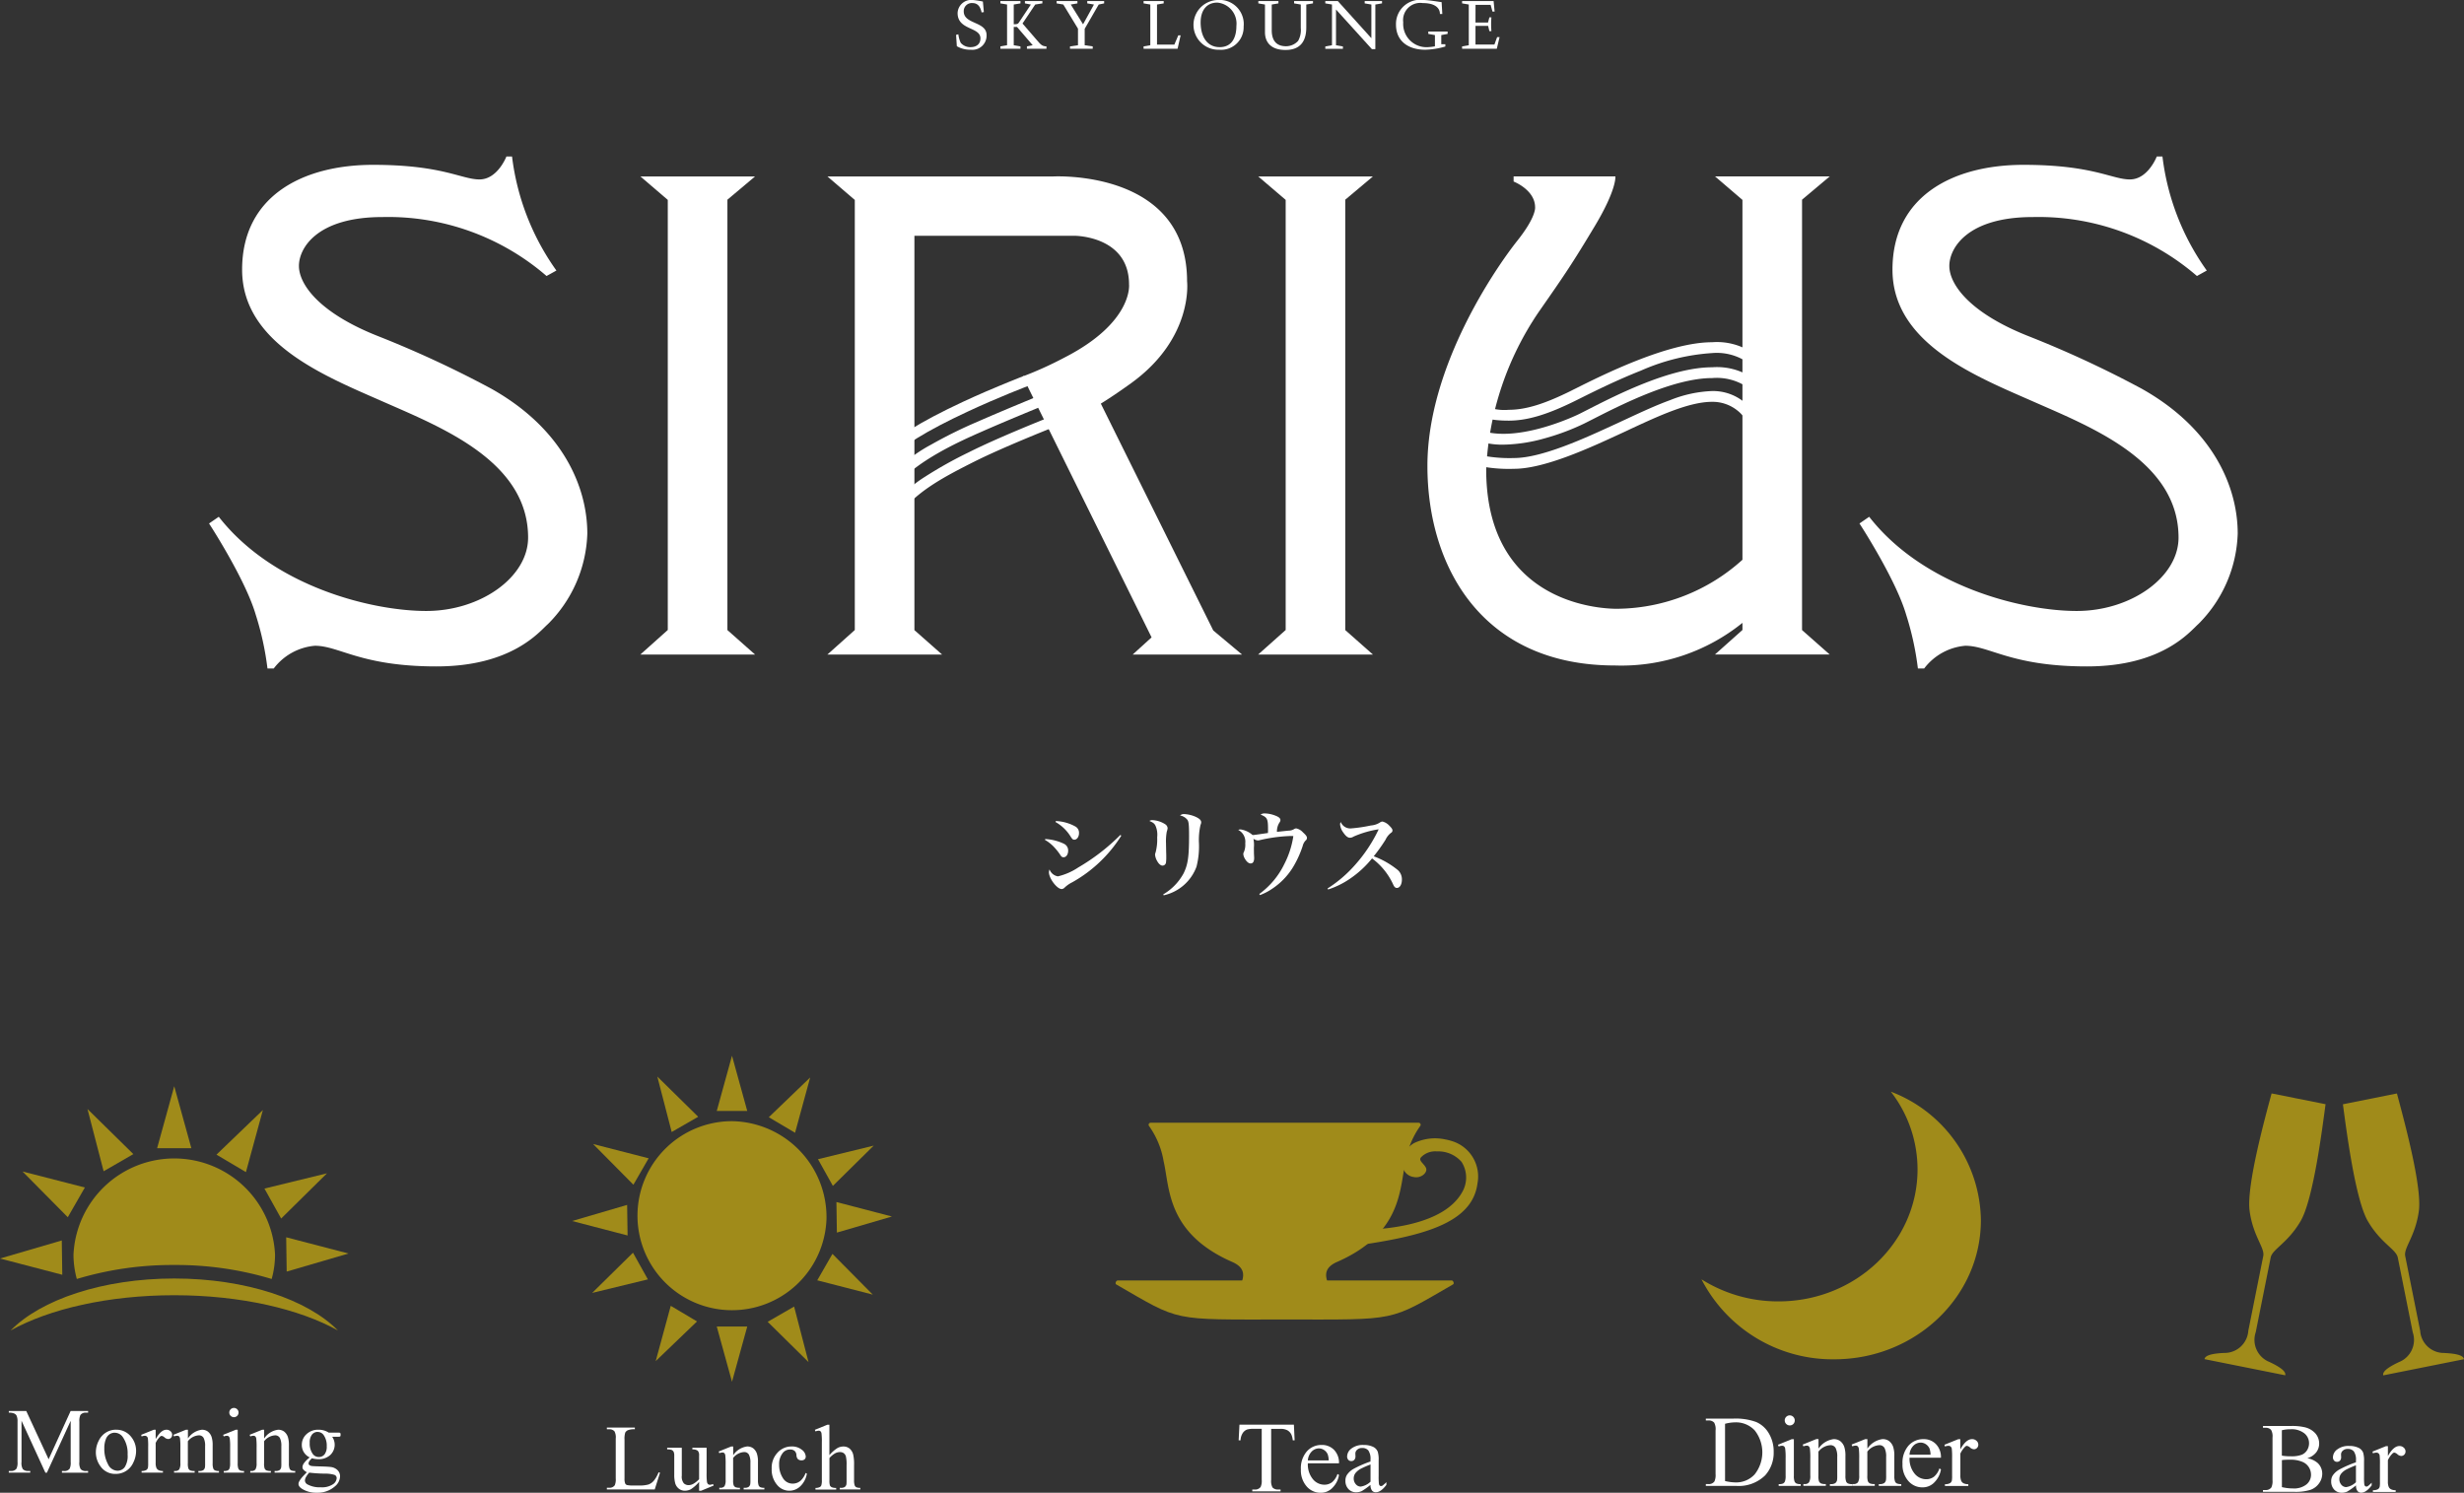 <svg xmlns="http://www.w3.org/2000/svg" width="242.416" height="146.879" viewBox="0 0 242.416 146.879">
  <rect x="0" y="0" width="242.416" height="146.879" fill="#333333" stroke="none"/>
  <g id="グループ_19953" data-name="グループ 19953" transform="translate(18109.709 17407.729)">
    <g id="グループ_19923" data-name="グループ 19923" transform="translate(-18089.141 -17407.729)">
      <g id="グループ_1653" data-name="グループ 1653" transform="translate(0 15.396)">
        <path id="パス_17199" data-name="パス 17199" d="M430.089,662.259c-1.883,0-2.477-.326-2.645-.461l.677-.818a.137.137,0,0,0-.036-.031,4.834,4.834,0,0,0,2,.244c1.684,0,3.539-.573,6.215-1.908.087-.045.18-.093.281-.141,2.752-1.38,9.186-4.6,13.521-4.6a6.274,6.274,0,0,1,4,1.06,2.221,2.221,0,0,1,.829,1.279l-1.054.152v.017a1.271,1.271,0,0,0-.534-.686,5.368,5.368,0,0,0-3.238-.756,20.6,20.6,0,0,0-7.019,1.731c-2.437.962-4.683,2.089-6.027,2.758-.1.048-.194.1-.281.14C433.949,661.652,431.947,662.259,430.089,662.259Z" transform="translate(-302.227 -636.266)" fill="#fff"/>
        <path id="パス_17200" data-name="パス 17200" d="M430.318,663.03a7.34,7.34,0,0,1-3.283-.686l.472-.95c3.719,1.841,10.212-1.355,10.277-1.389.239-.121.52-.262.812-.413,2.862-1.459,8.183-4.174,12.25-4.174a6.272,6.272,0,0,1,4,1.063,2.208,2.208,0,0,1,.829,1.273l-1.054.157v.014a1.282,1.282,0,0,0-.534-.686,5.363,5.363,0,0,0-3.238-.759c-3.817,0-8.987,2.642-11.767,4.059-.3.152-.576.292-.824.416a23.064,23.064,0,0,1-3.969,1.479,15.789,15.789,0,0,1-3.632.587C430.54,663.024,430.428,663.03,430.318,663.03Z" transform="translate(-302.967 -634.676)" fill="#fff"/>
        <path id="パス_17201" data-name="パス 17201" d="M431.618,663.905a14.7,14.7,0,0,1-4.725-.6l.371-1a14,14,0,0,0,4.354.54c2.763,0,7.115-2.018,10-3.351l.377-.174c.242-.112.481-.225.725-.337,1.4-.649,2.845-1.324,4.259-1.838a12.235,12.235,0,0,1,4.11-.891,4.857,4.857,0,0,1,4.169,2.2l-.919.531v0a3.452,3.452,0,0,0-.79-.846,3.9,3.9,0,0,0-2.46-.824c-2.263,0-5.265,1.4-7.916,2.626-.247.118-.489.233-.731.346-.127.056-.247.115-.377.172C439.1,661.831,434.612,663.905,431.618,663.905Z" transform="translate(-303.225 -633.173)" fill="#fff"/>
        <path id="パス_17202" data-name="パス 17202" d="M407.305,663.9l-.846-.649c1.02-1.324,3.694-3,7.938-4.978,3.123-1.451,6-2.547,6.027-2.558l.374,1c-.025.009-2.87,1.088-5.956,2.53C410.813,661.122,408.21,662.732,407.305,663.9Z" transform="translate(-340.23 -634.131)" fill="#fff"/>
        <path id="パス_17203" data-name="パス 17203" d="M407.45,665.391l-.846-.652a15.068,15.068,0,0,1,4.413-3.564,45.726,45.726,0,0,1,4.6-2.268c2.4-1.057,5.819-2.454,5.852-2.468l.4.984c-.034.014-3.438,1.406-5.824,2.457C413.9,660.823,409.451,662.788,407.45,665.391Z" transform="translate(-339.967 -632.829)" fill="#fff"/>
        <path id="パス_17204" data-name="パス 17204" d="M407.571,667.039l-.9-.556a11.825,11.825,0,0,1,3.57-3.486,41.044,41.044,0,0,1,4.337-2.429l.017-.008c2.777-1.408,7.649-3.342,7.7-3.362l.4.992c-.048.017-4.88,1.934-7.615,3.317l-.014.005C412.28,662.924,409.131,664.521,407.571,667.039Z" transform="translate(-339.85 -631.452)" fill="#fff"/>
        <g id="グループ_1652" data-name="グループ 1652">
          <path id="パス_17205" data-name="パス 17205" d="M410.639,670.875a104.685,104.685,0,0,0-11.027-5.124c-5.956-2.333-7.873-5.178-7.873-6.94S393.526,654,399.949,654a23.816,23.816,0,0,1,16.152,5.8l.97-.537a24.333,24.333,0,0,1-4.365-11.219h-.554s-.868,2.254-2.648,2.254-3.629-1.436-10.474-1.436-12.88,3.019-12.88,10.316,8.256,10.51,13.9,13,14.237,5.827,14.237,13.361c0,3.885-4.658,7.221-10.018,7.221s-15.058-2.4-20.416-9.268l-.956.658s3.564,5.462,4.59,8.97a28.887,28.887,0,0,1,1.158,5.3h.616a5.685,5.685,0,0,1,4.048-2.237c2.409,0,4.517,2.032,11.958,2.032s10.134-3.432,10.963-4.16a13.118,13.118,0,0,0,3.882-8.905C420.112,680.48,417.63,674.785,410.639,670.875Z" transform="translate(-382.898 -648.039)" fill="#fff"/>
          <path id="パス_17206" data-name="パス 17206" d="M468.4,670.875a104.236,104.236,0,0,0-11.03-5.124c-5.951-2.333-7.868-5.178-7.868-6.94S451.29,654,457.708,654a23.818,23.818,0,0,1,16.155,5.8l.967-.537a24.259,24.259,0,0,1-4.36-11.219h-.559s-.863,2.254-2.642,2.254-3.629-1.436-10.477-1.436-12.883,3.019-12.883,10.316,8.261,10.51,13.906,13,14.238,5.827,14.238,13.361c0,3.885-4.663,7.221-10.016,7.221s-15.061-2.4-20.419-9.268l-.956.658s3.564,5.462,4.59,8.97a28.9,28.9,0,0,1,1.158,5.3h.616a5.683,5.683,0,0,1,4.045-2.237c2.412,0,4.52,2.032,11.964,2.032s10.131-3.432,10.957-4.16a13.143,13.143,0,0,0,3.882-8.905C477.874,680.48,475.389,674.785,468.4,670.875Z" transform="translate(-278.289 -648.039)" fill="#fff"/>
          <path id="パス_17207" data-name="パス 17207" d="M409.28,648.738H398l2.693,2.307v42.32l-2.7,2.415H409.28l-2.72-2.407V651.026Z" transform="translate(-355.563 -646.773)" fill="#fff"/>
          <path id="パス_17208" data-name="パス 17208" d="M430.909,648.738H419.626l2.7,2.307v42.32l-2.709,2.415h11.293l-2.723-2.407V651.026Z" transform="translate(-316.405 -646.773)" fill="#fff"/>
          <path id="パス_17209" data-name="パス 17209" d="M431.446,671.1c.86-.531,1.833-1.186,2.985-2.016,6.167-4.458,5.5-10.024,5.5-10.024,0-11.081-13.231-10.311-13.231-10.311H404.551l2.69,2.308v42.319l-2.7,2.415h11.289l-2.724-2.406v-38.8h15.772s5.344,0,5.344,4.79c0,0,.416,3.733-6.37,7.2a35.9,35.9,0,0,1-4.093,1.852L436.439,694.1l-1.858,1.687h10.755l-2.828-2.367Z" transform="translate(-343.711 -646.781)" fill="#fff"/>
          <path id="パス_17210" data-name="パス 17210" d="M465.121,648.743h-11.28l2.693,2.308v35.41a18.586,18.586,0,0,1-12.211,4.821s-13,.495-13-13.717a29.918,29.918,0,0,1,5.2-15.533c2.564-3.671,3.317-4.787,5.49-8.41s2.021-4.885,2.021-4.885H434.021v.509s2.114.812,2.114,2.538c0,0,.129.925-1.748,3.283s-8.846,12.208-8.846,22.153,5.394,19.643,18.443,19.643a18.969,18.969,0,0,0,12.551-4.194v.7l-2.707,2.415h11.294l-2.724-2.406V651.031Z" transform="translate(-305.675 -646.779)" fill="#fff"/>
        </g>
      </g>
      <g id="グループ_1654" data-name="グループ 1654" transform="translate(73.495 0)">
        <path id="パス_17211" data-name="パス 17211" d="M411.776,643.751l-.222.036c-.11-.5-.329-.922-.9-.922a.79.79,0,0,0-.857.818c0,1.285,2.246.973,2.246,2.33a1.393,1.393,0,0,1-1.549,1.442,2.6,2.6,0,0,1-1.377-.346l-.073-1.119.222-.053a2.888,2.888,0,0,0,.231.835,1.241,1.241,0,0,0,.961.43c.559,0,.981-.278.981-.866,0-1.15-2.246-.781-2.246-2.488a1.345,1.345,0,0,1,1.507-1.287,8.9,8.9,0,0,1,.981.152Z" transform="translate(-409.044 -642.562)" fill="#fff"/>
        <path id="パス_17212" data-name="パス 17212" d="M414.023,642.939l-1.251,1.869,1.377,1.594c.413.478.534.646.978.658v.231h-1.92v-.231l.568-.115-1.546-1.8h-.32v1.8l.661.115v.231h-1.976v-.231l.658-.115v-4.006l-.658-.112V642.6h1.976v.228l-.661.112v1.94c.346.006.413-.028.506-.169l1.178-1.771-.585-.112V642.6h1.718v.228Z" transform="translate(-406.237 -642.495)" fill="#fff"/>
        <path id="パス_17213" data-name="パス 17213" d="M414.665,646.945v-1.63l-1.442-2.375-.661-.112V642.6h2.049v.228l-.655.112,1.209,1.945,1.071-1.945-.658-.112V642.6h1.661v.228l-.534.112-1.38,2.39v1.616l.79.115v.231H413.88v-.231Z" transform="translate(-402.673 -642.495)" fill="#fff"/>
        <path id="パス_17214" data-name="パス 17214" d="M415.606,647.06l.661-.115v-4.006l-.661-.112V642.6h1.979v.228l-.658.112v3.941h1.709l.385-.911h.23l-.3,1.321h-3.345Z" transform="translate(-397.16 -642.495)" fill="#fff"/>
        <path id="パス_17215" data-name="パス 17215" d="M422.292,645.176a2.217,2.217,0,0,1-2.4,2.28,2.448,2.448,0,1,1-.169-4.894A2.376,2.376,0,0,1,422.292,645.176Zm-2.367,2.027c1.251,0,1.656-1.006,1.656-2.1a2.071,2.071,0,0,0-1.886-2.285c-1.006,0-1.633.72-1.633,1.942C418.061,646.247,418.758,647.2,419.925,647.2Z" transform="translate(-394.002 -642.562)" fill="#fff"/>
        <path id="パス_17216" data-name="パス 17216" d="M424.341,642.939v2.252c0,1.31-.54,2.221-2.049,2.221-1.411,0-2.029-.748-2.015-1.782v-2.69l-.655-.112V642.6H421.6v.228l-.658.112v2.443c-.023,1,.374,1.661,1.4,1.661a1.6,1.6,0,0,0,1.195-.526,2.173,2.173,0,0,0,.262-1.273v-2.305l-.658-.112V642.6H425v.228Z" transform="translate(-389.887 -642.495)" fill="#fff"/>
        <path id="パス_17217" data-name="パス 17217" d="M422.624,646.945v-4.006l-.658-.112V642.6H423.2l3.3,3.654v-3.314l-.658-.112V642.6h1.706v.228l-.658.112v4.391h-.337c-.453-.5-2.8-3.1-3.533-3.9v3.519l.68.115v.231h-1.732v-.231Z" transform="translate(-385.643 -642.495)" fill="#fff"/>
        <path id="パス_17218" data-name="パス 17218" d="M429,643.942h-.236c.006-.579-.464-1.077-1.684-1.077a1.689,1.689,0,0,0-1.926,1.889,2.292,2.292,0,0,0,2.395,2.449,5.32,5.32,0,0,0,.725-.082v-1.108l-.652-.115v-.231h1.9v.231l-.624.115v.9h.4v.225a7.56,7.56,0,0,1-1.982.318c-1.608,0-2.873-.8-2.873-2.479a2.376,2.376,0,0,1,2.707-2.415c.458,0,1.377.157,1.782.211Z" transform="translate(-381.164 -642.562)" fill="#fff"/>
        <path id="パス_17219" data-name="パス 17219" d="M428.072,644.71h1.234l.132-.506h.2a8.424,8.424,0,0,0,0,1.358h-.2l-.121-.517h-1.245v1.836h1.861l.267-.734h.242l-.273,1.144h-3.415v-.231l.658-.115v-4.006l-.658-.112V642.6h3.1l.1,1.034h-.211l-.18-.658h-1.487Z" transform="translate(-376.972 -642.495)" fill="#fff"/>
      </g>
      <g id="グループ_1655" data-name="グループ 1655" transform="translate(82.232 80.034)">
        <path id="パス_17220" data-name="パス 17220" d="M412.186,673.071a4.806,4.806,0,0,1,1.855.472.728.728,0,0,1,.4.672c0,.368-.194.647-.444.647-.155,0-.222-.045-.377-.3a5.9,5.9,0,0,0-.683-.821,3.819,3.819,0,0,0-.781-.59Zm7.483-.332a13.406,13.406,0,0,1-4.826,4.585,3.077,3.077,0,0,0-.773.545.41.41,0,0,1-.27.121c-.458,0-1.251-1.046-1.251-1.65a.8.8,0,0,1,.059-.278,1.065,1.065,0,0,0,.824.68,6.133,6.133,0,0,0,2-.874,20.083,20.083,0,0,0,4.143-3.2ZM413.24,671.3a4.315,4.315,0,0,1,1.92.542.708.708,0,0,1,.349.647c0,.36-.205.646-.453.646-.157,0-.205-.045-.4-.351a4.124,4.124,0,0,0-1.467-1.394Z" transform="translate(-412.152 -670.547)" fill="#fff"/>
        <path id="パス_17221" data-name="パス 17221" d="M416.153,671.656a2.571,2.571,0,0,1,1.226.413.491.491,0,0,1,.222.379v.02a1.606,1.606,0,0,1-.081.32,5.25,5.25,0,0,0-.076,1.147c0,.146.009.422.014.821.011.219.011.439.011.543a3.583,3.583,0,0,1-.025.5.349.349,0,0,1-.34.332c-.166,0-.354-.146-.506-.408a1.574,1.574,0,0,1-.231-.652.562.562,0,0,1,.051-.231,5.041,5.041,0,0,0,.157-1.5,2.19,2.19,0,0,0-.177-1.161c-.115-.205-.228-.287-.588-.444A.513.513,0,0,1,416.153,671.656Zm1.015,7.306a5.388,5.388,0,0,0,2-2.06c.427-.866.543-1.619.543-3.733,0-1.043-.034-1.358-.16-1.54a1.209,1.209,0,0,0-.728-.433.587.587,0,0,1,.424-.138,3.254,3.254,0,0,1,1.1.264c.393.185.559.34.559.554a.615.615,0,0,1-.065.242,6.577,6.577,0,0,0-.155,1.835,8.008,8.008,0,0,1-.242,2.28,4.461,4.461,0,0,1-3.23,2.819Z" transform="translate(-405.528 -670.992)" fill="#fff"/>
        <path id="パス_17222" data-name="パス 17222" d="M420.992,678.964a7.892,7.892,0,0,0,2.465-2.949,8.841,8.841,0,0,0,.885-2.749c-.121-.008-.222-.008-.278-.008a15.214,15.214,0,0,0-3.044.413.571.571,0,0,1-.157.025.919.919,0,0,1-.45-.166,3.023,3.023,0,0,1,.048.869c0,.287.006.481.006.582.008.2.02.36.02.433,0,.363-.118.545-.351.545-.191,0-.4-.177-.576-.489a1.112,1.112,0,0,1-.14-.416.437.437,0,0,1,.062-.23,1.825,1.825,0,0,0,.129-.846,1.31,1.31,0,0,0-.691-1.321.524.524,0,0,1,.242-.045,2.308,2.308,0,0,1,1.169.551c.183-.008.183-.008,1.512-.2.008-.149.008-.205.008-.323,0-1.091-.067-1.209-.731-1.487a.637.637,0,0,1,.391-.118,3.057,3.057,0,0,1,1.071.222c.334.127.489.264.489.43a.382.382,0,0,1-.084.231,1.593,1.593,0,0,0-.258.933c.576-.065.961-.1,1.144-.121a1.021,1.021,0,0,0,.554-.158.425.425,0,0,1,.2-.062,1.248,1.248,0,0,1,.663.393c.287.259.391.4.391.537a.33.33,0,0,1-.143.275,1.16,1.16,0,0,0-.278.529,9.962,9.962,0,0,1-.787,1.8,6.782,6.782,0,0,1-2.215,2.406,5.375,5.375,0,0,1-1.2.621Z" transform="translate(-399.899 -671.034)" fill="#fff"/>
        <path id="パス_17223" data-name="パス 17223" d="M422.045,677.9a12.59,12.59,0,0,0,2.738-2.353,14.593,14.593,0,0,0,2.291-3.469,9.746,9.746,0,0,0-2.474.719.647.647,0,0,1-.349.112c-.214,0-.422-.166-.663-.52a1.537,1.537,0,0,1-.309-.793.386.386,0,0,1,.067-.23,1.01,1.01,0,0,0,.964.627,14.686,14.686,0,0,0,2-.292,1.913,1.913,0,0,0,.9-.3.4.4,0,0,1,.25-.084,1.391,1.391,0,0,1,.672.413c.2.2.3.332.3.464a.257.257,0,0,1-.146.231,1.839,1.839,0,0,0-.534.675,17.058,17.058,0,0,1-1.164,1.633,8.36,8.36,0,0,1,2.389,1.372,1.226,1.226,0,0,1,.382.925c0,.469-.208.818-.492.818-.157,0-.27-.107-.379-.366a6.576,6.576,0,0,0-2.066-2.538,10.046,10.046,0,0,1-2.207,2.021A8.269,8.269,0,0,1,422.1,678Z" transform="translate(-394.236 -670.513)" fill="#fff"/>
      </g>
    </g>
    <g id="グループ_20019" data-name="グループ 20019" transform="translate(-18254.846 -17601.85)">
      <g id="レイヤー_1" data-name="レイヤー 1" transform="translate(362.023 301.71)">
        <g id="グループ_20043" data-name="グループ 20043" transform="translate(0)">
          <g id="グループ_20041" data-name="グループ 20041" transform="translate(5.752 32.722)">
            <path id="パス_29163" data-name="パス 29163" d="M35.8,182.032a2.078,2.078,0,0,1,1.008.459,1.423,1.423,0,0,1,.463,1.076,1.613,1.613,0,0,1-.306.926,1.742,1.742,0,0,1-.838.644,4.865,4.865,0,0,1-1.626.2H31.44v-.177h.245a.658.658,0,0,0,.584-.258,1.492,1.492,0,0,0,.11-.712v-4.186a1.3,1.3,0,0,0-.139-.759.7.7,0,0,0-.553-.21h-.245v-.177h2.8a5.466,5.466,0,0,1,1.255.115,2.022,2.022,0,0,1,1.094.609,1.5,1.5,0,0,1,.377,1.006,1.4,1.4,0,0,1-.295.873,1.746,1.746,0,0,1-.874.571Zm-2.5-.258c.117.022.252.038.4.051s.318.016.5.016a2.842,2.842,0,0,0,1.05-.15,1.116,1.116,0,0,0,.536-.461,1.277,1.277,0,0,0,.187-.679,1.237,1.237,0,0,0-.463-.97,2.015,2.015,0,0,0-1.352-.4,3.266,3.266,0,0,0-.86.1v2.49Zm0,3.1a4.813,4.813,0,0,0,1.094.13,1.968,1.968,0,0,0,1.319-.39,1.215,1.215,0,0,0,.454-.962,1.391,1.391,0,0,0-.207-.726,1.369,1.369,0,0,0-.67-.549,2.9,2.9,0,0,0-1.147-.2c-.2,0-.366,0-.5.009a2.671,2.671,0,0,0-.34.033v2.656Z" transform="translate(-31.44 -178.86)" fill="#fff"/>
            <path id="パス_29164" data-name="パス 29164" d="M70.565,193.507a6.9,6.9,0,0,1-.845.6,1.279,1.279,0,0,1-.551.119.984.984,0,0,1-.746-.311,1.14,1.14,0,0,1-.293-.818,1.025,1.025,0,0,1,.143-.554,1.9,1.9,0,0,1,.681-.611,10.636,10.636,0,0,1,1.612-.7v-.172a1.427,1.427,0,0,0-.207-.9.747.747,0,0,0-.6-.243.669.669,0,0,0-.478.163.491.491,0,0,0-.183.373l.011.276a.473.473,0,0,1-.113.338.386.386,0,0,1-.293.119.37.37,0,0,1-.289-.124.484.484,0,0,1-.112-.338.981.981,0,0,1,.421-.756,1.821,1.821,0,0,1,1.18-.344,2.046,2.046,0,0,1,.955.2.9.9,0,0,1,.417.463,2.633,2.633,0,0,1,.086.842v1.486a6.666,6.666,0,0,0,.024.767.307.307,0,0,0,.079.188.185.185,0,0,0,.126.048.263.263,0,0,0,.134-.033,2.98,2.98,0,0,0,.388-.349v.267q-.535.716-1.025.717a.458.458,0,0,1-.371-.163.873.873,0,0,1-.145-.554Zm0-.311v-1.667a9.046,9.046,0,0,0-.931.406,1.613,1.613,0,0,0-.54.439.852.852,0,0,0-.161.5.819.819,0,0,0,.2.571.62.62,0,0,0,.472.227,1.724,1.724,0,0,0,.955-.477Z" transform="translate(-61.418 -187.66)" fill="#fff"/>
            <path id="パス_29165" data-name="パス 29165" d="M91.84,189.64v.984c.366-.657.743-.984,1.127-.984a.6.6,0,0,1,.434.161.49.49,0,0,1,.172.37.436.436,0,0,1-.123.315.4.4,0,0,1-.3.13.615.615,0,0,1-.373-.165.62.62,0,0,0-.309-.165.283.283,0,0,0-.185.1,2.24,2.24,0,0,0-.445.646v2.1a1.3,1.3,0,0,0,.09.549.505.505,0,0,0,.221.216.97.97,0,0,0,.454.086v.172H90.364v-.172a.938.938,0,0,0,.5-.1.4.4,0,0,0,.168-.243,2.4,2.4,0,0,0,.024-.463v-1.7a7.306,7.306,0,0,0-.029-.909.346.346,0,0,0-.115-.212.33.33,0,0,0-.207-.068.968.968,0,0,0-.337.071l-.046-.172,1.323-.534h.2Z" transform="translate(-79.548 -187.668)" fill="#fff"/>
          </g>
          <g id="グループ_20042" data-name="グループ 20042" transform="translate(0)">
            <path id="パス_29166" data-name="パス 29166" d="M4.438,11.55c.333,2.5,1.507,3.626,1.343,4.447L4.31,23.35a2.34,2.34,0,0,1-2.384,2.183c-1.535.073-1.872.338-1.926.611l7.945,1.59C8,27.459,7.79,27.084,6.4,26.427A2.34,2.34,0,0,1,5.04,23.494l1.471-7.353c.163-.821,1.681-1.412,2.949-3.589s2.155-9.329,2.45-11.493L6.6,0C6.035,2.111,4.1,9.052,4.438,11.55Z" transform="translate(0)" fill="#a08b1a"/>
            <path id="パス_29167" data-name="パス 29167" d="M84.415,25.552a2.338,2.338,0,0,1-2.384-2.183l-1.471-7.353c-.165-.821,1.008-1.95,1.343-4.447S80.3,2.129,79.745.02L74.43,1.083c.295,2.164,1.18,9.314,2.45,11.493s2.784,2.768,2.949,3.589L81.3,23.518a2.341,2.341,0,0,1-1.361,2.933c-1.389.657-1.6,1.032-1.544,1.306l7.947-1.59c-.055-.274-.392-.54-1.926-.611Z" transform="translate(-60.813 -0.016)" fill="#a08b1a"/>
          </g>
        </g>
      </g>
      <g id="レイヤー_1-2" data-name="レイヤー 1" transform="translate(312.535 301.544)">
        <g id="グループ_20040" data-name="グループ 20040" transform="translate(0 -0.01)">
          <path id="パス_29156" data-name="パス 29156" d="M18.629-.008a12.488,12.488,0,0,1,2.627,7.652c0,7.173-6.12,12.983-13.677,12.983A14.126,14.126,0,0,1,0,18.456a14.5,14.5,0,0,0,13.063,7.869c7.967,0,14.426-6.13,14.426-13.694A13.718,13.718,0,0,0,18.627-.01Z" transform="translate(0 0.01)" fill="#a08b1a"/>
          <g id="グループ_20039" data-name="グループ 20039" transform="translate(0.428 31.853)">
            <path id="パス_29157" data-name="パス 29157" d="M2.29,189.433v-.181h.25a.66.66,0,0,0,.6-.269,1.539,1.539,0,0,0,.107-.723v-4.277a1.358,1.358,0,0,0-.136-.776.722.722,0,0,0-.566-.215H2.29v-.181h2.7a5.888,5.888,0,0,1,2.258.336,2.679,2.679,0,0,1,1.245,1.123,3.465,3.465,0,0,1,.471,1.815,3.314,3.314,0,0,1-.839,2.309,3.7,3.7,0,0,1-2.871,1.036H2.29Zm1.89-.479a4.958,4.958,0,0,0,1.039.136,2.471,2.471,0,0,0,1.88-.8,3.494,3.494,0,0,0,0-4.32,2.523,2.523,0,0,0-1.92-.791,4.09,4.09,0,0,0-1,.142Z" transform="translate(-2.29 -182.492)" fill="#fff"/>
            <path id="パス_29158" data-name="パス 29158" d="M43.133,183.448v3.593a1.622,1.622,0,0,0,.062.559.429.429,0,0,0,.179.207.974.974,0,0,0,.437.069v.176H41.639v-.176a1,1,0,0,0,.439-.064.446.446,0,0,0,.179-.209,1.6,1.6,0,0,0,.065-.561V185.32a6.311,6.311,0,0,0-.043-.942.381.381,0,0,0-.108-.217.294.294,0,0,0-.2-.062,1,1,0,0,0-.333.073L41.57,184l1.348-.546h.215Zm-.4-2.338a.5.5,0,0,1,.35.845.494.494,0,0,1-.7,0,.482.482,0,0,1-.148-.351.476.476,0,0,1,.146-.35.482.482,0,0,1,.355-.144Z" transform="translate(-34.473 -181.11)" fill="#fff"/>
            <path id="パス_29159" data-name="パス 29159" d="M56.762,194.55a2.114,2.114,0,0,1,1.5-.948,1.066,1.066,0,0,1,.63.183,1.231,1.231,0,0,1,.421.6,2.812,2.812,0,0,1,.107.9v1.909a1.621,1.621,0,0,0,.069.576.391.391,0,0,0,.174.191.987.987,0,0,0,.441.069v.176H57.891v-.176h.093a.749.749,0,0,0,.437-.1.51.51,0,0,0,.174-.28,2.884,2.884,0,0,0,.019-.458v-1.83a1.845,1.845,0,0,0-.159-.886.567.567,0,0,0-.535-.277,1.613,1.613,0,0,0-1.157.634v2.357a1.68,1.68,0,0,0,.054.561.466.466,0,0,0,.189.207,1.183,1.183,0,0,0,.486.065v.176H55.281v-.176h.1a.526.526,0,0,0,.462-.174,1.26,1.26,0,0,0,.12-.662v-1.66a7.7,7.7,0,0,0-.036-.981.432.432,0,0,0-.112-.239.3.3,0,0,0-.2-.064.95.95,0,0,0-.327.073l-.073-.176,1.348-.546h.209v.948Z" transform="translate(-45.687 -191.265)" fill="#fff"/>
            <path id="パス_29160" data-name="パス 29160" d="M83.5,194.55A2.114,2.114,0,0,1,85,193.6a1.066,1.066,0,0,1,.63.183,1.231,1.231,0,0,1,.421.6,2.811,2.811,0,0,1,.107.9v1.909a1.621,1.621,0,0,0,.069.576.391.391,0,0,0,.174.191.987.987,0,0,0,.441.069v.176H84.631v-.176h.093a.749.749,0,0,0,.437-.1.51.51,0,0,0,.174-.28,2.885,2.885,0,0,0,.019-.458v-1.83a1.845,1.845,0,0,0-.159-.886.567.567,0,0,0-.535-.277,1.613,1.613,0,0,0-1.157.634v2.357a1.68,1.68,0,0,0,.054.561.466.466,0,0,0,.189.207,1.183,1.183,0,0,0,.486.065v.176H82.021v-.176h.1a.526.526,0,0,0,.462-.174,1.26,1.26,0,0,0,.12-.662v-1.66a7.7,7.7,0,0,0-.036-.981.432.432,0,0,0-.112-.239.3.3,0,0,0-.2-.064.95.95,0,0,0-.327.073l-.073-.176L83.3,193.6h.209v.948Z" transform="translate(-67.615 -191.265)" fill="#fff"/>
            <path id="パス_29161" data-name="パス 29161" d="M111.034,195.419a2.3,2.3,0,0,0,.484,1.563,1.471,1.471,0,0,0,1.146.566,1.247,1.247,0,0,0,.765-.241,1.778,1.778,0,0,0,.544-.826l.151.1a2.324,2.324,0,0,1-.594,1.217,1.59,1.59,0,0,1-1.236.55,1.806,1.806,0,0,1-1.38-.628,2.4,2.4,0,0,1-.574-1.686,2.549,2.549,0,0,1,.589-1.789,1.916,1.916,0,0,1,1.475-.641,1.646,1.646,0,0,1,1.236.5,1.82,1.82,0,0,1,.482,1.325h-3.09Zm0-.282H113.1a2,2,0,0,0-.1-.606.988.988,0,0,0-.365-.43.922.922,0,0,0-.507-.157,1.006,1.006,0,0,0-.723.314,1.371,1.371,0,0,0-.374.877Z" transform="translate(-90.992 -191.265)" fill="#fff"/>
            <path id="パス_29162" data-name="パス 29162" d="M134.013,193.62v1.006c.374-.671.759-1.006,1.151-1.006a.616.616,0,0,1,.443.164.5.5,0,0,1,.176.378.446.446,0,0,1-.125.322.412.412,0,0,1-.3.133.628.628,0,0,1-.381-.168.634.634,0,0,0-.316-.168.289.289,0,0,0-.189.1,2.288,2.288,0,0,0-.454.66v2.142a1.331,1.331,0,0,0,.092.561.516.516,0,0,0,.226.221.991.991,0,0,0,.464.088v.176H132.5v-.176a.958.958,0,0,0,.508-.107.411.411,0,0,0,.172-.249,2.453,2.453,0,0,0,.024-.473v-1.733a7.464,7.464,0,0,0-.03-.929.354.354,0,0,0-.118-.217.337.337,0,0,0-.211-.069.989.989,0,0,0-.344.073l-.047-.176,1.351-.546h.206Z" transform="translate(-108.977 -191.282)" fill="#fff"/>
          </g>
        </g>
      </g>
      <g id="レイヤー_1-3" data-name="レイヤー 1" transform="translate(254.89 304.594)">
        <g id="グループ_20038" data-name="グループ 20038" transform="translate(-0.001 0)">
          <g id="グループ_20036" data-name="グループ 20036" transform="translate(12.111 29.708)">
            <path id="パス_29150" data-name="パス 29150" d="M70.795,160.33l.072,1.538h-.183a1.9,1.9,0,0,0-.145-.58.97.97,0,0,0-.4-.413,1.388,1.388,0,0,0-.656-.133h-.925v5.014a1.331,1.331,0,0,0,.132.754.726.726,0,0,0,.565.2h.228v.18H66.7v-.18h.232a.664.664,0,0,0,.591-.252,1.475,1.475,0,0,0,.106-.706v-5.014h-.787a2.221,2.221,0,0,0-.654.069.916.916,0,0,0-.43.354,1.415,1.415,0,0,0-.213.706H65.36l.078-1.538h5.357Z" transform="translate(-65.36 -160.33)" fill="#fff"/>
            <path id="パス_29151" data-name="パス 29151" d="M99.087,172.9a2.278,2.278,0,0,0,.48,1.549,1.458,1.458,0,0,0,1.136.561,1.236,1.236,0,0,0,.758-.239,1.762,1.762,0,0,0,.539-.819l.15.1a2.3,2.3,0,0,1-.589,1.206,1.576,1.576,0,0,1-1.225.545,1.79,1.79,0,0,1-1.367-.623,2.389,2.389,0,0,1-.569-1.671,2.523,2.523,0,0,1,.584-1.773,1.9,1.9,0,0,1,1.462-.636,1.635,1.635,0,0,1,1.225.491,1.8,1.8,0,0,1,.478,1.314H99.087Zm0-.28h2.051a1.981,1.981,0,0,0-.1-.6.979.979,0,0,0-.361-.426.929.929,0,0,0-.5-.156,1,1,0,0,0-.717.313A1.359,1.359,0,0,0,99.087,172.623Z" transform="translate(-92.278 -169.104)" fill="#fff"/>
            <path id="パス_29152" data-name="パス 29152" d="M124.536,175.034a7.218,7.218,0,0,1-.856.61,1.323,1.323,0,0,1-.558.12,1,1,0,0,1-.756-.313,1.155,1.155,0,0,1-.3-.828,1.047,1.047,0,0,1,.145-.561,1.924,1.924,0,0,1,.689-.619,10.964,10.964,0,0,1,1.632-.706v-.174a1.446,1.446,0,0,0-.209-.91.757.757,0,0,0-.611-.246.678.678,0,0,0-.484.165.5.5,0,0,0-.185.378l.011.28a.479.479,0,0,1-.115.343.386.386,0,0,1-.3.122.374.374,0,0,1-.293-.126.5.5,0,0,1-.113-.345,1,1,0,0,1,.426-.765,1.834,1.834,0,0,1,1.2-.348,2.072,2.072,0,0,1,.967.2.913.913,0,0,1,.422.469,2.666,2.666,0,0,1,.087.852v1.506a6.751,6.751,0,0,0,.024.776.311.311,0,0,0,.08.191.193.193,0,0,0,.128.048.25.25,0,0,0,.135-.035,2.953,2.953,0,0,0,.393-.352v.271q-.542.725-1.038.726a.469.469,0,0,1-.376-.165.887.887,0,0,1-.146-.561Zm0-.315v-1.688a9.167,9.167,0,0,0-.943.411,1.657,1.657,0,0,0-.547.445.864.864,0,0,0-.163.51.829.829,0,0,0,.208.578.628.628,0,0,0,.478.23,1.746,1.746,0,0,0,.967-.484Z" transform="translate(-111.562 -169.113)" fill="#fff"/>
          </g>
          <g id="グループ_20037" data-name="グループ 20037">
            <path id="パス_29153" data-name="パス 29153" d="M126.478,12.124a1.311,1.311,0,0,1-.839-.563,1.545,1.545,0,0,1-.217-1.323,2.6,2.6,0,0,1,1.13-1.43,4.748,4.748,0,0,1,3.117-.371,4.931,4.931,0,0,1,.582.143,3.641,3.641,0,0,1,2.564,4.2c-.517,3.915-5.379,5.181-12.189,6.133l-1.306-1.581c4.8.172,10.193-.61,11.953-3.643a2.86,2.86,0,0,0-.024-3.05,3.042,3.042,0,0,0-2.429-1.028,1.925,1.925,0,0,0-1.527.552c-.339.339.219.595.45,1.052s-.491,1.119-1.266.9Z" transform="translate(-97.211 -6.792)" fill="#a08b1a"/>
            <path id="パス_29154" data-name="パス 29154" d="M44.12,0H17.773a.2.2,0,0,0-.157.335,8.344,8.344,0,0,1,1.425,3.454c.611,2.592.271,7.071,6.752,9.908,1.486.65,1.078,1.614.808,2.324-.526,1.392.256,1.573,4.038,1.59h.615c3.784-.019,4.564-.2,4.038-1.59-.269-.71-.678-1.673.808-2.324,6.482-2.839,6.141-7.317,6.752-9.908A8.331,8.331,0,0,1,44.276.335.2.2,0,0,0,44.118,0Z" transform="translate(-14.312 0)" fill="#a08b1a"/>
            <path id="パス_29155" data-name="パス 29155" d="M33.07,83.76H.2c-.148,0-.28.306-.137.387C6.46,87.838,5.376,87.6,16.633,87.6s10.173.232,16.573-3.458c.143-.082.011-.387-.137-.387Z" transform="translate(0.001 -68.24)" fill="#a08b1a"/>
          </g>
        </g>
      </g>
      <g id="レイヤー_1-4" data-name="レイヤー 1" transform="translate(201.422 298)">
        <g id="グループ_20034" data-name="グループ 20034">
          <g id="グループ_20032" data-name="グループ 20032">
            <path id="パス_29132" data-name="パス 29132" d="M56.07,47.09a9.3,9.3,0,1,1-9.295-9.6,9.448,9.448,0,0,1,9.295,9.6Z" transform="translate(-31.042 -31.051)" fill="#a08b1a"/>
            <g id="グループ_20025" data-name="グループ 20025">
              <g id="グループ_20023" data-name="グループ 20023" transform="translate(14.231)">
                <path id="パス_29133" data-name="パス 29133" d="M79.391,0l-1.5,5.435h3Z" transform="translate(-77.89)" fill="#a08b1a"/>
                <path id="パス_29134" data-name="パス 29134" d="M79.391,147.055l-1.5-5.435h3Z" transform="translate(-77.89 -114.975)" fill="#a08b1a"/>
              </g>
              <g id="グループ_20024" data-name="グループ 20024" transform="translate(0 14.4)">
                <path id="パス_29135" data-name="パス 29135" d="M0,80.284l5.459,1.424L5.414,78.7Z" transform="translate(0 -78.422)" fill="#a08b1a"/>
                <path id="パス_29136" data-name="パス 29136" d="M146.94,78.5l-5.416,1.582-.045-3.006Z" transform="translate(-115.474 -77.08)" fill="#a08b1a"/>
              </g>
            </g>
            <g id="グループ_20028" data-name="グループ 20028" transform="translate(2.065 2.14)">
              <g id="グループ_20026" data-name="グループ 20026" transform="translate(6.16)">
                <path id="パス_29137" data-name="パス 29137" d="M111.779,12.46l-4.069,3.911,2.583,1.529Z" transform="translate(-96.582 -12.46)" fill="#a08b1a"/>
                <path id="パス_29138" data-name="パス 29138" d="M42.92,135.2,44.4,129.76l2.585,1.536Z" transform="translate(-42.92 -107.292)" fill="#a08b1a"/>
              </g>
              <g id="グループ_20027" data-name="グループ 20027" transform="translate(0 6.547)">
                <path id="パス_29139" data-name="パス 29139" d="M12.02,43.82l3.966,4.005,1.5-2.6Z" transform="translate(-12.02 -43.82)" fill="#a08b1a"/>
                <path id="パス_29140" data-name="パス 29140" d="M135.952,110.751l-5.462-1.407,1.494-2.6Z" transform="translate(-108.436 -95.933)" fill="#a08b1a"/>
              </g>
            </g>
            <g id="グループ_20031" data-name="グループ 20031" transform="translate(1.974 2.047)">
              <g id="グループ_20029" data-name="グループ 20029" transform="translate(0 6.798)">
                <path id="パス_29141" data-name="パス 29141" d="M136.391,44.75l-5.481,1.336,1.465,2.626Z" transform="translate(-108.693 -44.75)" fill="#a08b1a"/>
                <path id="パス_29142" data-name="パス 29142" d="M11.49,110.047l4.016-3.957,1.465,2.625Z" transform="translate(-11.49 -95.554)" fill="#a08b1a"/>
              </g>
              <g id="グループ_20030" data-name="グループ 20030" transform="translate(6.409)">
                <path id="パス_29143" data-name="パス 29143" d="M43.84,11.92l1.415,5.459,2.606-1.5Z" transform="translate(-43.84 -11.92)" fill="#a08b1a"/>
                <path id="パス_29144" data-name="パス 29144" d="M111.079,135.645l-4.019-3.964,2.6-1.5Z" transform="translate(-96.201 -107.547)" fill="#a08b1a"/>
              </g>
            </g>
          </g>
          <g id="グループ_20033" data-name="グループ 20033" transform="translate(3.42 36.298)">
            <path id="パス_29145" data-name="パス 29145" d="M24.992,203.932l.148.031-.52,1.651H19.91v-.167h.228a.616.616,0,0,0,.553-.251,1.474,1.474,0,0,0,.093-.665v-3.925a1.263,1.263,0,0,0-.125-.713.663.663,0,0,0-.52-.2H19.91v-.167h2.753v.167a1.687,1.687,0,0,0-.678.089.554.554,0,0,0-.266.237,1.99,1.99,0,0,0-.072.687v3.822a1.243,1.243,0,0,0,.072.512.321.321,0,0,0,.167.139,2.848,2.848,0,0,0,.7.045h.443a3.214,3.214,0,0,0,.982-.1,1.282,1.282,0,0,0,.517-.366,3,3,0,0,0,.467-.828Z" transform="translate(-19.91 -199.236)" fill="#fff"/>
            <path id="パス_29146" data-name="パス 29146" d="M55.457,211.022v2.489a6.218,6.218,0,0,0,.034.873.383.383,0,0,0,.108.222.26.26,0,0,0,.173.064.8.8,0,0,0,.313-.076l.064.156-1.23.507h-.2v-.871a3.685,3.685,0,0,1-.807.721,1.242,1.242,0,0,1-.587.148.939.939,0,0,1-.6-.2,1.039,1.039,0,0,1-.352-.514,3.127,3.127,0,0,1-.1-.888v-1.834a.914.914,0,0,0-.064-.4.414.414,0,0,0-.186-.173,1.1,1.1,0,0,0-.447-.055v-.167h1.439v2.75a1.033,1.033,0,0,0,.2.754.694.694,0,0,0,.483.179,1.01,1.01,0,0,0,.438-.122,2.39,2.39,0,0,0,.581-.462v-2.327a.65.65,0,0,0-.129-.472.822.822,0,0,0-.532-.132v-.167h1.4Z" transform="translate(-45.643 -208.753)" fill="#fff"/>
            <path id="パス_29147" data-name="パス 29147" d="M80.016,211.183a1.943,1.943,0,0,1,1.378-.871.983.983,0,0,1,.579.168,1.131,1.131,0,0,1,.386.553,2.583,2.583,0,0,1,.1.826v1.754a1.49,1.49,0,0,0,.064.529.359.359,0,0,0,.16.175.907.907,0,0,0,.405.064v.161H81.053v-.161h.086a.689.689,0,0,0,.4-.088.469.469,0,0,0,.16-.258,2.65,2.65,0,0,0,.017-.421v-1.682a1.7,1.7,0,0,0-.146-.814.521.521,0,0,0-.491-.254,1.482,1.482,0,0,0-1.063.582v2.166a1.544,1.544,0,0,0,.05.515.428.428,0,0,0,.173.191,1.088,1.088,0,0,0,.447.06v.161H78.655v-.161h.089a.483.483,0,0,0,.424-.16,1.158,1.158,0,0,0,.11-.608v-1.525a7.072,7.072,0,0,0-.033-.9.4.4,0,0,0-.1-.22.273.273,0,0,0-.186-.058.873.873,0,0,0-.3.067l-.067-.161,1.238-.5h.192v.871Z" transform="translate(-67.593 -208.165)" fill="#fff"/>
            <path id="パス_29148" data-name="パス 29148" d="M110.283,212.991a2.221,2.221,0,0,1-.649,1.249,1.55,1.55,0,0,1-2.293-.151,2.307,2.307,0,0,1-.52-1.587,2.156,2.156,0,0,1,.577-1.575,1.843,1.843,0,0,1,1.383-.606,1.52,1.52,0,0,1,1,.321.888.888,0,0,1,.39.666.371.371,0,0,1-.11.277.425.425,0,0,1-.307.1.478.478,0,0,1-.4-.17.71.71,0,0,1-.1-.359.59.59,0,0,0-.182-.4.645.645,0,0,0-.435-.134.892.892,0,0,0-.721.331,1.754,1.754,0,0,0-.364,1.161,2.375,2.375,0,0,0,.361,1.3,1.11,1.11,0,0,0,.976.563,1.178,1.178,0,0,0,.79-.3,2.025,2.025,0,0,0,.481-.749l.129.064Z" transform="translate(-90.604 -208.173)" fill="#fff"/>
            <path id="パス_29149" data-name="パス 29149" d="M130.524,197.82v3.006a3.48,3.48,0,0,1,.79-.7,1.232,1.232,0,0,1,.582-.155.962.962,0,0,1,.6.192,1.147,1.147,0,0,1,.371.606,4.314,4.314,0,0,1,.084,1.049v1.453a1.537,1.537,0,0,0,.064.534.338.338,0,0,0,.151.17.87.87,0,0,0,.4.064v.161h-2.016v-.161h.093a.669.669,0,0,0,.4-.088.458.458,0,0,0,.158-.258,3.623,3.623,0,0,0,.014-.421v-1.453a3.462,3.462,0,0,0-.07-.883.6.6,0,0,0-.222-.316.63.63,0,0,0-.368-.1,1.054,1.054,0,0,0-.457.117,2.173,2.173,0,0,0-.569.471v2.171a1.719,1.719,0,0,0,.046.526.4.4,0,0,0,.175.173,1,1,0,0,0,.441.069v.161h-2.037v-.161a.889.889,0,0,0,.431-.086.322.322,0,0,0,.144-.17,1.552,1.552,0,0,0,.053-.512v-3.719a6.3,6.3,0,0,0-.033-.866.386.386,0,0,0-.1-.22.278.278,0,0,0-.187-.058,1.1,1.1,0,0,0-.306.072l-.062-.156,1.228-.5h.208Z" transform="translate(-108.631 -197.82)" fill="#fff"/>
          </g>
        </g>
      </g>
      <g id="レイヤー_1-5" data-name="レイヤー 1" transform="translate(145.137 301)">
        <g id="グループ_20022" data-name="グループ 20022">
          <g id="グループ_20020" data-name="グループ 20020">
            <g id="グループ_20019-2" data-name="グループ 20019">
              <path id="パス_29116" data-name="パス 29116" d="M89.315,0,87.63,6.1H91Z" transform="translate(-72.173)" fill="#a08b1a"/>
              <path id="パス_29117" data-name="パス 29117" d="M0,90.317l6.128,1.6-.05-3.377Z" transform="translate(0 -73.364)" fill="#a08b1a"/>
              <path id="パス_29118" data-name="パス 29118" d="M165.3,88.317l-6.08,1.777-.05-3.375Z" transform="translate(-131.014 -71.856)" fill="#a08b1a"/>
              <path id="パス_29119" data-name="パス 29119" d="M125.158,13.67l-4.568,4.39,2.9,1.717Z" transform="translate(-99.294 -11.327)" fill="#a08b1a"/>
              <path id="パス_29120" data-name="パス 29120" d="M12.93,48.95l4.453,4.5,1.68-2.924Z" transform="translate(-10.714 -40.56)" fill="#a08b1a"/>
              <path id="パス_29121" data-name="パス 29121" d="M152.843,50l-6.153,1.5,1.644,2.948Z" transform="translate(-120.673 -41.43)" fill="#a08b1a"/>
              <path id="パス_29122" data-name="パス 29122" d="M48.73,13.06l1.591,6.128L53.245,17.5Z" transform="translate(-40.125 -10.821)" fill="#a08b1a"/>
            </g>
            <path id="パス_29123" data-name="パス 29123" d="M52.094,51.96a32.6,32.6,0,0,1,9.584,1.376,8.995,8.995,0,0,0,.332-2.379,9.925,9.925,0,0,0-19.83,0,9.068,9.068,0,0,0,.328,2.379A32.617,32.617,0,0,1,52.094,51.96Z" transform="translate(-34.95 -34.37)" fill="#a08b1a"/>
            <path id="パス_29124" data-name="パス 29124" d="M38.277,115.495c-2.967-3.03-9.056-5.115-16.1-5.115s-13.136,2.084-16.1,5.115c3.788-2.113,9.59-3.469,16.1-3.469S34.489,113.381,38.277,115.495Z" transform="translate(-5.03 -91.461)" fill="#a08b1a"/>
          </g>
          <g id="グループ_20021" data-name="グループ 20021" transform="translate(0.864 31.656)">
            <path id="パス_29125" data-name="パス 29125" d="M8.638,187.479l-2.345-5.108v4.055a1.22,1.22,0,0,0,.122.7.662.662,0,0,0,.523.189h.214v.166H5.04v-.166h.214a.618.618,0,0,0,.547-.233,1.369,1.369,0,0,0,.1-.653v-3.966a1.4,1.4,0,0,0-.089-.581.488.488,0,0,0-.23-.216,1.239,1.239,0,0,0-.54-.087v-.166H6.759l2.2,4.75,2.167-4.75h1.719v.166h-.211a.621.621,0,0,0-.55.233,1.369,1.369,0,0,0-.1.653v3.966a1.212,1.212,0,0,0,.125.7.662.662,0,0,0,.523.189h.211v.166H10.269v-.166h.214a.612.612,0,0,0,.547-.233,1.369,1.369,0,0,0,.1-.653v-4.055l-2.341,5.108H8.639Z" transform="translate(-5.04 -181.114)" fill="#fff"/>
            <path id="パス_29126" data-name="パス 29126" d="M55.483,192.182a1.817,1.817,0,0,1,1.495.708,2.166,2.166,0,0,1,.48,1.388,2.6,2.6,0,0,1-.264,1.114,1.878,1.878,0,0,1-1.759,1.136,1.741,1.741,0,0,1-1.474-.739,2.294,2.294,0,0,1-.461-1.4,2.47,2.47,0,0,1,.279-1.121,1.914,1.914,0,0,1,.737-.824,1.887,1.887,0,0,1,.967-.267Zm-.139.291a.942.942,0,0,0-.476.141.986.986,0,0,0-.387.5,2.394,2.394,0,0,0-.149.908,3.159,3.159,0,0,0,.357,1.544,1.058,1.058,0,0,0,.938.65.876.876,0,0,0,.716-.358,2.032,2.032,0,0,0,.281-1.231,2.8,2.8,0,0,0-.47-1.719.97.97,0,0,0-.809-.43Z" transform="translate(-44.933 -190.038)" fill="#fff"/>
            <path id="パス_29127" data-name="パス 29127" d="M80.224,192.19v.922c.343-.615.7-.922,1.056-.922a.565.565,0,0,1,.406.151.459.459,0,0,1,.161.346.409.409,0,0,1-.115.295.378.378,0,0,1-.279.122.576.576,0,0,1-.35-.154.581.581,0,0,0-.29-.154.265.265,0,0,0-.173.089,2.1,2.1,0,0,0-.417.605v1.964a1.221,1.221,0,0,0,.084.514.473.473,0,0,0,.207.2.908.908,0,0,0,.425.081v.161h-2.1v-.161a.878.878,0,0,0,.466-.1.377.377,0,0,0,.158-.228,2.248,2.248,0,0,0,.022-.434V193.9a6.845,6.845,0,0,0-.027-.852.325.325,0,0,0-.108-.2.309.309,0,0,0-.194-.063.907.907,0,0,0-.315.067l-.043-.161,1.239-.5h.189Z" transform="translate(-65.772 -190.046)" fill="#fff"/>
            <path id="パス_29128" data-name="パス 29128" d="M98.013,193.051a1.939,1.939,0,0,1,1.375-.869.981.981,0,0,1,.578.168,1.129,1.129,0,0,1,.386.552,2.578,2.578,0,0,1,.1.824v1.75a1.487,1.487,0,0,0,.063.528.359.359,0,0,0,.159.175.906.906,0,0,0,.4.063v.161H99.048v-.161h.086a.687.687,0,0,0,.4-.087.468.468,0,0,0,.159-.257,2.642,2.642,0,0,0,.017-.42V193.8a1.692,1.692,0,0,0-.146-.812.52.52,0,0,0-.49-.254,1.479,1.479,0,0,0-1.061.581v2.161a1.54,1.54,0,0,0,.05.514.427.427,0,0,0,.173.19,1.086,1.086,0,0,0,.446.06v.161H96.655v-.161h.089a.482.482,0,0,0,.423-.159,1.156,1.156,0,0,0,.11-.607v-1.522a7.057,7.057,0,0,0-.033-.9.4.4,0,0,0-.1-.219.272.272,0,0,0-.185-.058.871.871,0,0,0-.3.067l-.067-.161,1.236-.5h.192v.869Z" transform="translate(-80.395 -190.038)" fill="#fff"/>
            <path id="パス_29129" data-name="パス 29129" d="M125.993,181.824v3.294a1.487,1.487,0,0,0,.057.513.393.393,0,0,0,.165.19.893.893,0,0,0,.4.063v.161h-1.992v-.161a.92.92,0,0,0,.4-.058.409.409,0,0,0,.165-.192,1.465,1.465,0,0,0,.06-.514v-1.58a5.784,5.784,0,0,0-.039-.864.349.349,0,0,0-.1-.2.27.27,0,0,0-.183-.057.913.913,0,0,0-.305.067l-.063-.161,1.236-.5h.2Zm-.37-2.144a.454.454,0,0,1,.321.775.453.453,0,0,1-.643,0,.442.442,0,0,1-.135-.322.436.436,0,0,1,.134-.321.442.442,0,0,1,.326-.132Z" transform="translate(-103.471 -179.68)" fill="#fff"/>
            <path id="パス_29130" data-name="パス 29130" d="M139.613,193.051a1.939,1.939,0,0,1,1.375-.869.981.981,0,0,1,.578.168,1.129,1.129,0,0,1,.386.552,2.578,2.578,0,0,1,.1.824v1.75a1.487,1.487,0,0,0,.063.528.359.359,0,0,0,.159.175.906.906,0,0,0,.4.063v.161h-2.028v-.161h.086a.687.687,0,0,0,.4-.087.468.468,0,0,0,.159-.257,2.646,2.646,0,0,0,.017-.42V193.8a1.692,1.692,0,0,0-.146-.812.52.52,0,0,0-.49-.254,1.479,1.479,0,0,0-1.061.581v2.161a1.541,1.541,0,0,0,.05.514.427.427,0,0,0,.173.19,1.086,1.086,0,0,0,.446.06v.161h-2.028v-.161h.089a.482.482,0,0,0,.423-.159,1.155,1.155,0,0,0,.11-.607v-1.522a7.056,7.056,0,0,0-.033-.9.4.4,0,0,0-.1-.219.272.272,0,0,0-.185-.058.871.871,0,0,0-.3.067l-.067-.161,1.236-.5h.192v.869Z" transform="translate(-114.493 -190.038)" fill="#fff"/>
            <path id="パス_29131" data-name="パス 29131" d="M167.326,194.915a1.349,1.349,0,0,1-.578-.512,1.37,1.37,0,0,1-.2-.727,1.4,1.4,0,0,1,.459-1.047,1.635,1.635,0,0,1,1.176-.439,1.79,1.79,0,0,1,1.015.286h.869a1.223,1.223,0,0,1,.223.01.079.079,0,0,1,.046.038.29.29,0,0,1,.026.144.4.4,0,0,1-.022.161.083.083,0,0,1-.048.036,1,1,0,0,1-.225.014h-.533a1.383,1.383,0,0,1-.189,1.8,1.658,1.658,0,0,1-1.176.408,2.333,2.333,0,0,1-.622-.089,1.173,1.173,0,0,0-.266.3.482.482,0,0,0-.07.218.214.214,0,0,0,.074.147.54.54,0,0,0,.29.1c.082.012.293.022.627.031q.923.023,1.195.063a1.124,1.124,0,0,1,.665.309.84.84,0,0,1,.249.617,1.3,1.3,0,0,1-.473.95,2.562,2.562,0,0,1-1.822.653,2.611,2.611,0,0,1-1.459-.389c-.225-.149-.334-.305-.334-.466a.505.505,0,0,1,.048-.214,2.451,2.451,0,0,1,.314-.461c.021-.027.173-.189.456-.483a1.44,1.44,0,0,1-.329-.249.371.371,0,0,1-.1-.249.745.745,0,0,1,.127-.367,2.9,2.9,0,0,1,.59-.595Zm-.046,1.495a2.322,2.322,0,0,0-.317.425.76.76,0,0,0-.108.363.452.452,0,0,0,.259.375,2.471,2.471,0,0,0,1.292.278,1.948,1.948,0,0,0,1.19-.285.787.787,0,0,0,.382-.607.336.336,0,0,0-.23-.331,2.99,2.99,0,0,0-.92-.117,14.827,14.827,0,0,1-1.549-.1Zm.824-4.006a.7.7,0,0,0-.555.264,1.234,1.234,0,0,0-.223.811,1.74,1.74,0,0,0,.305,1.1.718.718,0,0,0,.591.295.705.705,0,0,0,.559-.255,1.213,1.213,0,0,0,.219-.8,1.79,1.79,0,0,0-.309-1.114.709.709,0,0,0-.586-.295Z" transform="translate(-137.719 -190.046)" fill="#fff"/>
          </g>
        </g>
      </g>
    </g>
  </g>
</svg>
